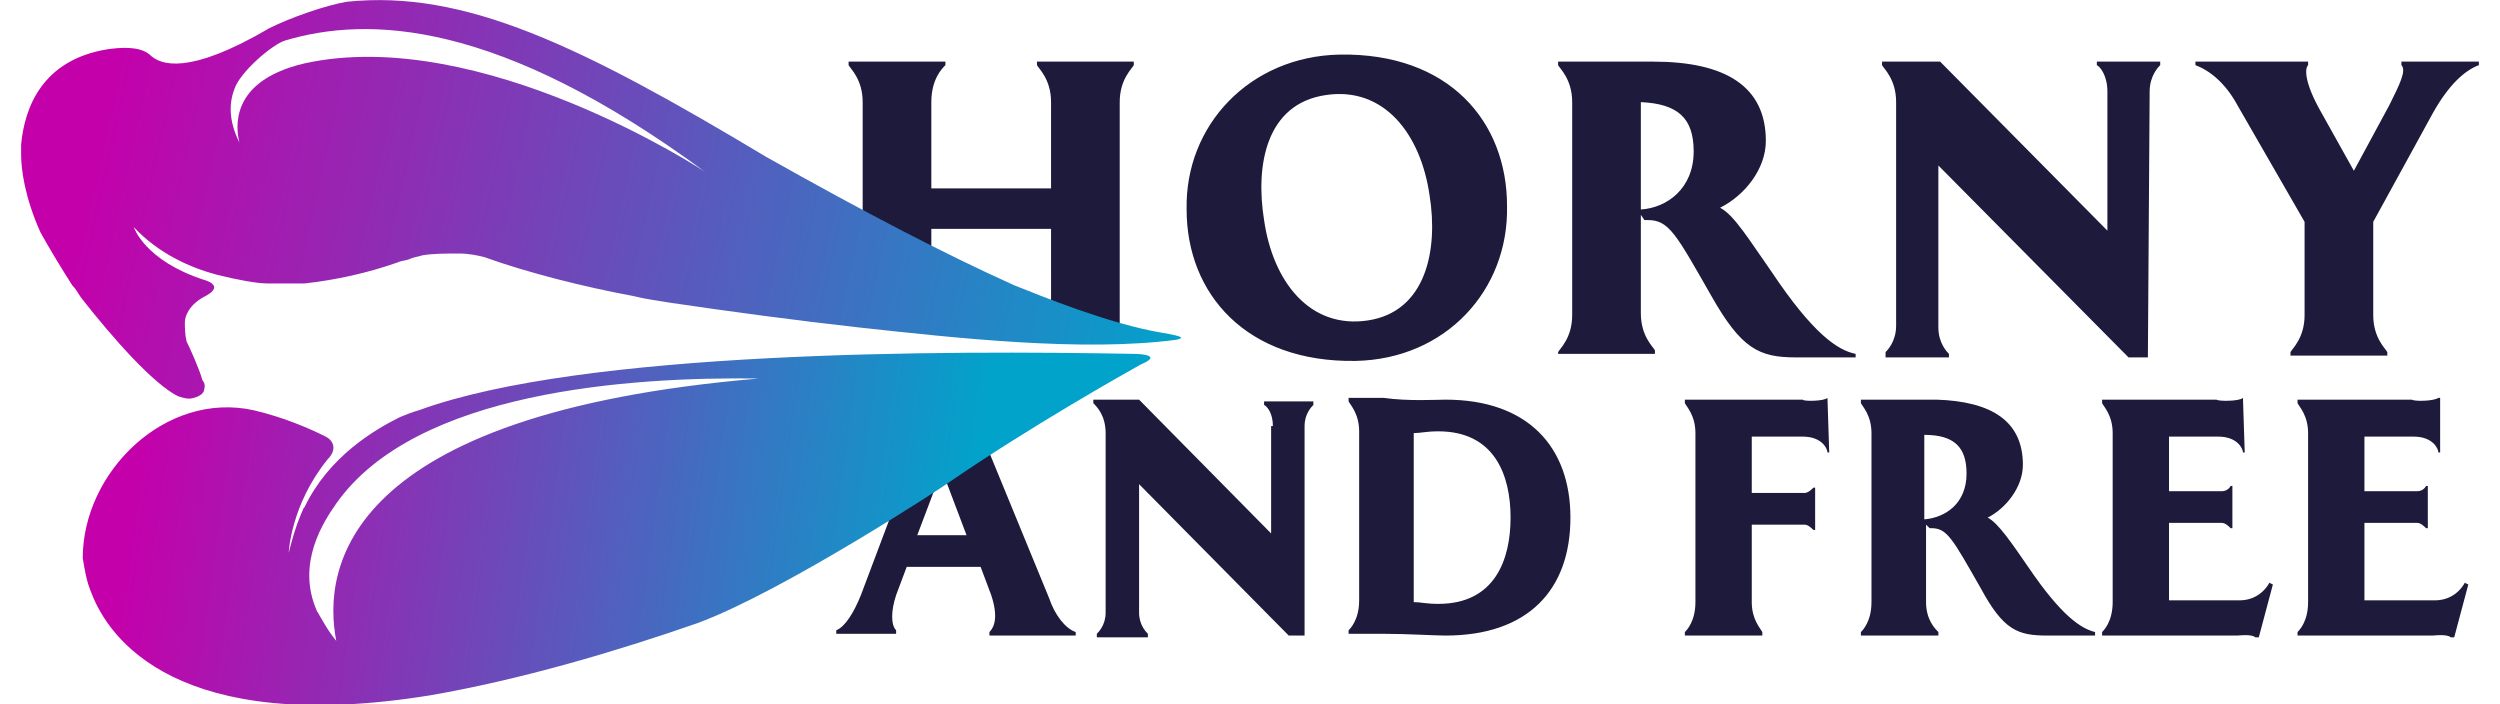 <svg xmlns="http://www.w3.org/2000/svg" width="142" height="40" viewBox="0 0 142 40"><path d="M138.2 6.4l-3.4 6.2v5.3c0 1.3.7 1.9.8 2.1v.2h-5.5V20c.1-.2.8-.8.8-2.1v-5.3L127.1 6c-.7-1.3-1.6-2-2.4-2.3v-.2h6.4v.2c-.2.2-.2 1 .7 2.6l1.9 3.4 2-3.7c.6-1.2 1-2 .7-2.3v-.2h4.4v.2c-.8.3-1.7 1.1-2.6 2.7zM122 20.3h-1.1L110.1 9.4v9.2c0 .9.5 1.4.6 1.5v.2h-3.6V20c.1-.1.6-.6.6-1.5V5.8c0-1.3-.7-1.9-.8-2.1v-.2h3.3l9.5 9.6V5.2c0-.9-.4-1.4-.6-1.5v-.2h3.6v.2c-.1.1-.6.6-.6 1.5l-.1 15.1zm-7.1 6.1c0 1.3-1 2.5-2 3 .6.3 1.4 1.5 2.3 2.8 1.9 2.8 3 3.5 3.8 3.7v.2h-2.7c-1.7 0-2.5-.3-3.8-2.7-1.6-2.8-1.9-3.4-2.8-3.4h-.1l-.2-.2v4.4c0 1 .5 1.5.7 1.7v.2h-4.4v-.2c.1-.1.6-.6.6-1.7v-9.6c0-1-.5-1.5-.6-1.7v-.2h4.3c3.1.1 4.9 1.2 4.9 3.7zm-5.6 3.1c1.2-.1 2.4-.9 2.4-2.6 0-1.5-.7-2.2-2.4-2.2v4.8zM97.2 16.8c-2-3.5-2.4-4.3-3.6-4.3h-.2l-.2-.3v5.6c0 1.3.7 1.9.8 2.1v.2h-5.5V20c.1-.2.8-.8.8-2.1V5.8c0-1.3-.7-1.9-.8-2.1v-.2h5.4c4.1 0 6.4 1.4 6.4 4.5 0 1.6-1.2 3.1-2.6 3.8.8.4 1.7 1.9 2.9 3.6 2.4 3.6 3.8 4.5 4.8 4.7v.2H102c-2.1 0-3.1-.5-4.8-3.5zm-4-11v6.1c1.5-.1 3-1.2 3-3.3 0-1.9-.9-2.7-3-2.8zM77 20.5c-6.2.1-9.6-3.8-9.6-8.6-.1-4.8 3.6-8.7 8.7-8.8 6.2-.1 9.5 3.8 9.5 8.6.1 4.8-3.5 8.7-8.6 8.8zm4.2-9.4c-.5-3.5-2.6-6.2-5.9-5.7-3.4.5-4 4-3.5 7.1.5 3.5 2.6 6.2 5.9 5.7 3.3-.5 4-4 3.5-7.1zm-8.9 13.1c0-.7-.3-1.1-.5-1.2v-.2h2.8v.2c-.1.1-.5.5-.5 1.2v11.9h-.9l-8.5-8.6v7.3c0 .7.4 1.1.5 1.2v.2h-2.9V36c.1-.1.5-.5.5-1.2V24.6c0-1-.5-1.5-.7-1.7v-.2h2.6l7.5 7.6v-6.1h.1zm-8.7-5.3s-3.9-.4-3.9-1V13h-6.8v2.9c0 .7-3.9-.4-3.9-1V5.8c0-1.3-.7-1.9-.8-2.1v-.2h5.5v.2c-.2.2-.8.8-.8 2.1v4.9h6.8V5.8c0-1.3-.7-1.9-.8-2.1v-.2h5.5v.2c-.1.2-.8.8-.8 2.1v13.1zm-11.5 6.4c.6-1.5.3-2.2.1-2.3v-.2H55L59.6 34c.3.9.9 1.7 1.5 1.9v.2h-4.9v-.2c.3-.3.5-.9.1-2.1l-.6-1.6h-4.2l-.6 1.6c-.3.9-.3 1.7 0 2v.2h-3.4v-.2c.5-.2 1-1 1.4-2l3.2-8.5zm2.8 5.1l-1.4-3.7-1.4 3.7h2.8zm27.2-7.7c4.7 0 7.1 2.7 7.1 6.7 0 4.1-2.4 6.7-7.1 6.7-.6 0-2.2-.1-3.5-.1h-2v-.2c.1-.1.6-.6.6-1.7v-9.6c0-1-.5-1.5-.6-1.7v-.2h2c1.4.2 3 .1 3.5.1zm-1.8 11.5c.4 0 .7.1 1.4.1 3.2 0 4.1-2.5 4.1-4.9s-.9-4.9-4.1-4.9c-.7 0-1 .1-1.4.1v9.6zm23.5-11.6l.1 3.1h-.1c0-.2-.3-.9-1.4-.9h-2.9V28h3c.2 0 .4-.2.5-.3h.1v2.4h-.1c-.1-.1-.3-.3-.5-.3h-3v4.4c0 1 .5 1.5.6 1.7v.2h-4.4v-.2c.1-.1.6-.6.6-1.7v-9.6c0-1-.5-1.5-.6-1.7v-.2h6.7c0 .1 1.2.1 1.4-.1zm23.6 0l.1 3.1h-.1c0-.2-.3-.9-1.4-.9h-2.8v3.1h3c.2 0 .4-.1.5-.3h.1V30h-.1c-.1-.1-.3-.3-.5-.3h-3v4.4h4c1.1 0 1.6-.8 1.7-1l.2.1-.8 3h-.2c-.2-.2-1-.1-1-.1h-7.7v-.2c.1-.1.6-.6.6-1.7v-9.6c0-1-.5-1.5-.6-1.7v-.2h6.5c.1.1 1.3.1 1.5-.1zm11.1 0h.1v3.1h-.1c0-.2-.3-.9-1.4-.9h-2.8v3.1h3c.2 0 .4-.1.5-.3h.1V30h-.1c-.1-.1-.3-.3-.5-.3h-3v4.4h4c1.1 0 1.6-.8 1.7-1l.2.1-.8 3h-.2c-.2-.2-1-.1-1-.1h-7.7v-.2c.1-.1.6-.6.6-1.7v-9.6c0-1-.5-1.5-.6-1.7v-.2h6.5c.1.1 1.2.1 1.5-.1z" fill-rule="evenodd" clip-rule="evenodd" fill="#1d1a3b"/><linearGradient id="a" gradientUnits="userSpaceOnUse" x1="7.905" y1="14.428" x2="54.905" y2="7.928" gradientTransform="matrix(1 0 0 -1 0 40)"><stop offset="0" stop-color="#c400ab"/><stop offset="1" stop-color="#01a3cb"/></linearGradient><path d="M64.4 20.1c-10.7-.2-31.3-.2-40.6 3.2 0 0-.4.1-1.1.4-1.4.7-4 2.2-5.4 5.1-.1.1-.1.2-.2.4-.3.7-.5 1.4-.7 2.2 0 0 .1-2.7 2.2-5.3.6-.6.3-1.1-.1-1.3-1-.5-2.4-1.1-4.1-1.5-5-1.1-9.7 3.5-9.7 8.4.1.6.2 1.3.5 2 1 2.6 4.9 8.1 19.2 5.8 5.2-.9 10.6-2.5 15.2-4.1 4.9-1.8 14.2-7.9 14.3-8 4.5-3.1 10-6.2 10.9-6.7 1.2-.5.1-.6-.4-.6zM19.1 36.4c-.5-.6-.8-1.2-1.1-1.7-1.2-2.7.4-5.1 1.1-6.1 4.5-6.4 16.7-7.2 24-7.1-23.6 2-24.8 10.8-24 14.9z" fill="url(#a)"/><linearGradient id="b" gradientUnits="userSpaceOnUse" x1="5.29" y1="31.265" x2="66.79" y2="17.765" gradientTransform="matrix(1 0 0 -1 0 40)"><stop offset="0" stop-color="#c400ab"/><stop offset="1" stop-color="#01a3cb"/></linearGradient><path d="M66 18.9c-3-.5-6.9-2.1-8.4-2.7-4-1.8-8.6-4.2-14.1-7.3C33 2.6 26.4-.6 19.7.1c-1.2.2-3.2.9-4.4 1.5-4.6 2.7-6.2 2.1-6.8 1.5-.6-.5-1.7-.4-2.4-.3-3.7.6-4.7 3.3-4.9 5.4v.6c0 .8.2 2.4 1.1 4.4.5.9 1.1 1.9 1.8 3 .2.2.3.4.5.7 1.8 2.3 4.1 4.9 5.5 5.6.3.1.6.2.9.1.4-.1.6-.3.6-.5.1-.3-.1-.5-.1-.5-.2-.7-.7-1.8-.9-2.2-.1-.4-.1-.8-.1-1.1 0-.3.2-1 1.2-1.5 1.1-.6-.1-.9-.1-.9-3.4-1.1-4-3-4-3 1.4 1.5 3.2 2.3 4.7 2.7 1.2.3 2.3.5 2.9.5h2.1c1.8-.2 3.6-.6 5.3-1.2.2-.1.5-.1.7-.2.2-.1.4-.1.7-.2.6-.1 1.3-.1 2.1-.1.5 0 1 .1 1.4.2 2.5.9 5.7 1.7 8.4 2.2.8.2 1.6.3 2.2.4 3.4.5 7.1 1 10.7 1.4 5.5.6 12.7 1.4 18 .7.5-.1.4-.2-.8-.4zM17.3 3.6c-4.3 1-3.9 3.7-3.7 4.5 0 .1.1.2.1.2 0-.1-.1-.1-.1-.2-.6-1.2-.6-2.2-.3-3 .3-1 2.2-2.6 2.9-2.8C20.9.9 28.3 1.1 40.1 9.8c-.1-.1-12.8-8.4-22.8-6.2z" fill="url(#b)"/></svg>
